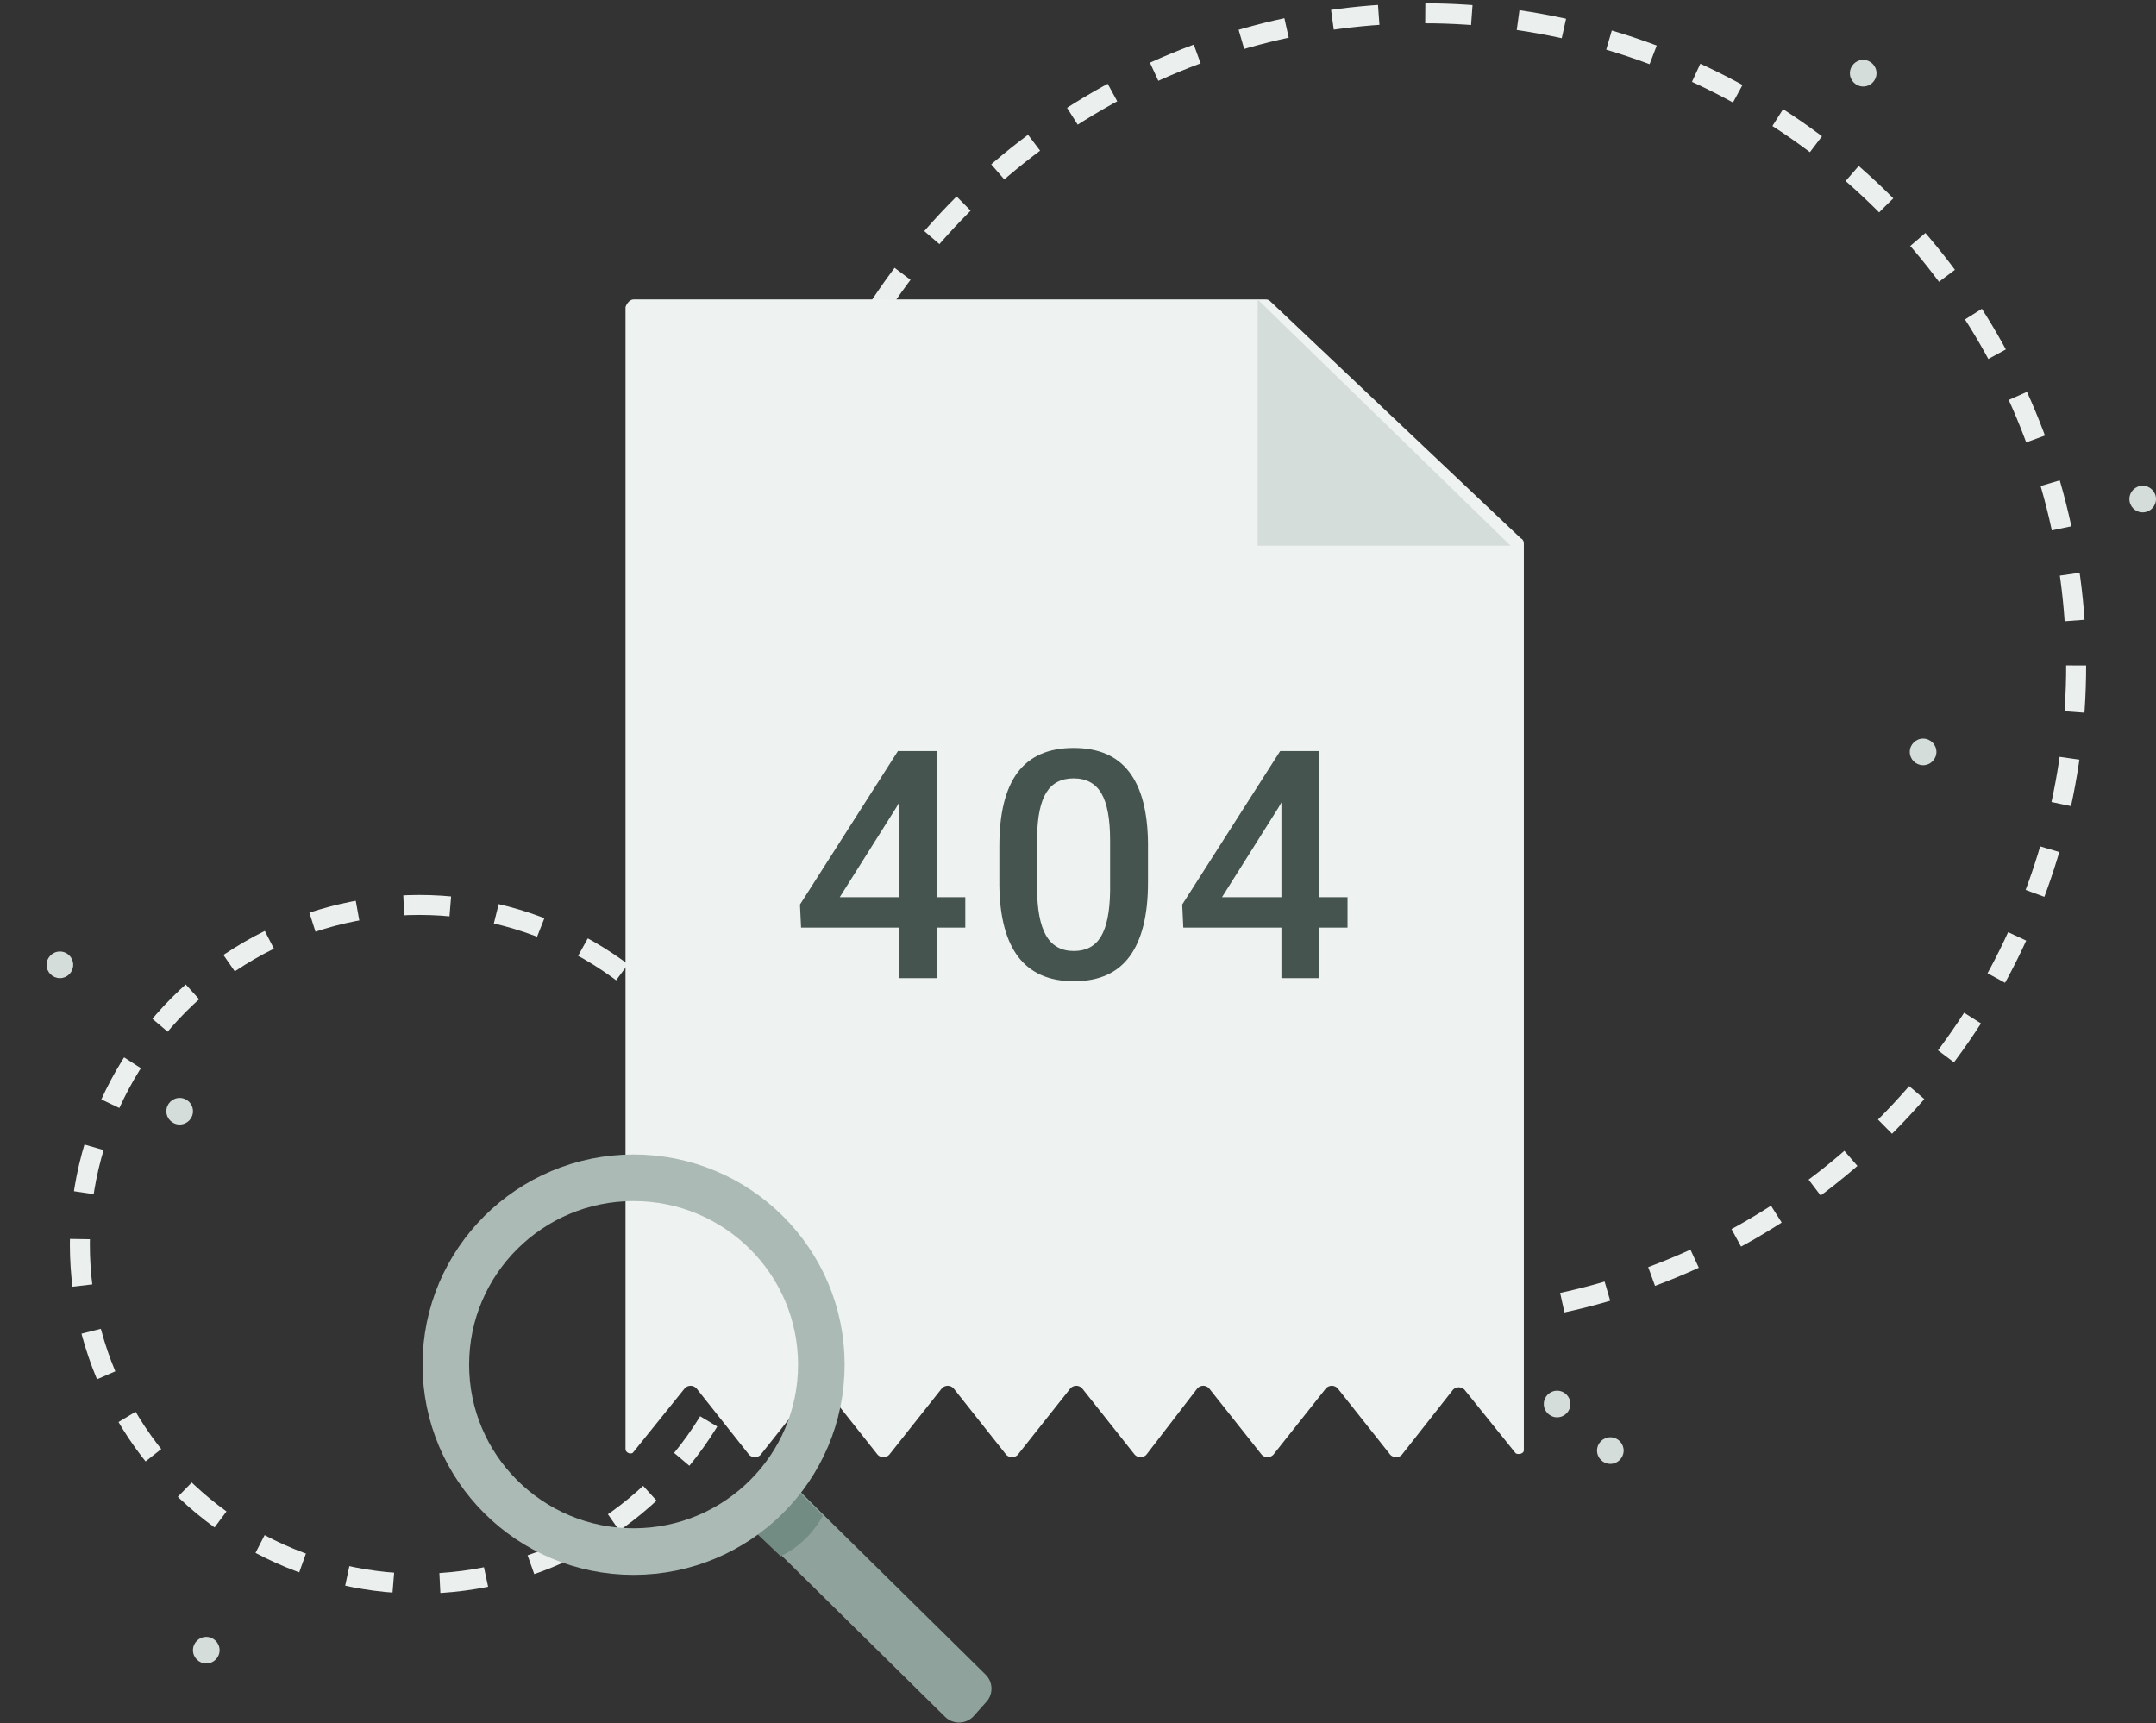 <svg width="324" height="259" viewBox="0 0 324 259" fill="none" xmlns="http://www.w3.org/2000/svg">
    <rect x="0" y="0" width="324" height="259" fill="#333333" stroke="none"/>
    <circle cx="214" cy="100" r="98" stroke="#EBEFEE" stroke-width="3" stroke-dasharray="7 7"/>
    <circle cx="63" cy="187" r="51" stroke="#EBEFEE" stroke-width="3" stroke-dasharray="7 7"/>
    <path
        d="M229 81.788V217.972C229 218.429 228.275 218.657 227.792 218.429L220.064 208.832C219.581 208.375 218.857 208.375 218.374 208.832L210.646 218.657C210.163 219.114 209.438 219.114 208.955 218.657L200.986 208.603C200.503 208.146 199.778 208.146 199.295 208.603L191.326 218.657C190.843 219.114 190.118 219.114 189.635 218.657L181.665 208.603C181.182 208.146 180.458 208.146 179.975 208.603L172.247 218.657C171.764 219.114 171.039 219.114 170.556 218.657L162.587 208.603C162.104 208.146 161.379 208.146 160.896 208.603L152.927 218.657C152.444 219.114 151.719 219.114 151.236 218.657L143.267 208.603C142.784 208.146 142.059 208.146 141.576 208.603L133.606 218.657C133.123 219.114 132.399 219.114 131.916 218.657L123.946 208.603C123.463 208.146 122.739 208.146 122.256 208.603L114.286 218.657C113.803 219.114 113.079 219.114 112.596 218.657L104.626 208.603C104.143 208.146 103.419 208.146 102.936 208.603L95.207 218.2C94.966 218.657 94 218.429 94 217.743V46.142C94.242 45.457 94.725 45 95.207 45H190.118C190.36 45 190.601 45 190.843 45.228L228.517 80.874C229 81.102 229 81.559 229 81.788Z"
        fill="#EEF2F0"/>
    <path d="M189 45V82H227L189 45Z" fill="#D5DDDA"/>
    <path
        d="M117.786 221.711L123.194 227.095L148.118 251.674C149.293 252.845 149.293 254.717 148.118 255.888L146.237 257.994C145.061 259.165 143.18 259.165 142.004 257.994L116.845 233.181L111.438 228.031L117.786 221.711Z"
        fill="#8FA39C"/>
    <path
        d="M118.259 222.413L123.667 227.797C122.491 229.904 120.61 232.245 117.318 233.883L111.91 228.733L118.259 222.413Z"
        fill="#738C83"/>
    <path
        d="M95.216 233.181C110.799 233.181 123.431 220.605 123.431 205.091C123.431 189.577 110.799 177 95.216 177C79.633 177 67 189.577 67 205.091C67 220.605 79.633 233.181 95.216 233.181Z"
        stroke="#ABBAB5" stroke-width="7" stroke-miterlimit="10" stroke-linecap="round" stroke-linejoin="round"/>
    <path
        d="M140.82 134.836H145.062V139.406H140.82V147H135.125V139.406H120.383L120.219 135.938L134.938 112.875H140.82V134.836ZM126.195 134.836H135.125V120.586L134.703 121.336L126.195 134.836ZM172.518 132.633C172.518 137.539 171.596 141.242 169.753 143.742C167.924 146.227 165.135 147.469 161.385 147.469C157.698 147.469 154.917 146.258 153.042 143.836C151.182 141.398 150.229 137.797 150.182 133.031V127.125C150.182 122.219 151.096 118.539 152.924 116.086C154.768 113.633 157.573 112.406 161.338 112.406C165.073 112.406 167.854 113.602 169.682 115.992C171.526 118.383 172.471 121.961 172.518 126.727V132.633ZM166.823 126.258C166.823 123.055 166.385 120.711 165.51 119.227C164.635 117.727 163.245 116.977 161.338 116.977C159.479 116.977 158.112 117.688 157.237 119.109C156.362 120.516 155.901 122.719 155.854 125.719V133.453C155.854 136.641 156.299 139.016 157.19 140.578C158.081 142.141 159.479 142.922 161.385 142.922C163.213 142.922 164.565 142.203 165.44 140.766C166.315 139.312 166.776 137.047 166.823 133.969V126.258ZM198.263 134.836H202.505V139.406H198.263V147H192.568V139.406H177.825L177.661 135.938L192.38 112.875H198.263V134.836ZM183.638 134.836H192.568V120.586L192.146 121.336L183.638 134.836Z"
        fill="#45544F"/>
    <circle cx="9" cy="145" r="2" fill="#D5DDDA"/>
    <circle cx="27" cy="167" r="2" fill="#D5DDDA"/>
    <circle cx="31" cy="248" r="2" fill="#D5DDDA"/>
    <circle cx="234" cy="211" r="2" fill="#D5DDDA"/>
    <circle cx="289" cy="113" r="2" fill="#D5DDDA"/>
    <circle cx="322" cy="75" r="2" fill="#D5DDDA"/>
    <circle cx="280" cy="11" r="2" fill="#D5DDDA"/>
    <circle cx="242" cy="218" r="2" fill="#D5DDDA"/>
</svg>
